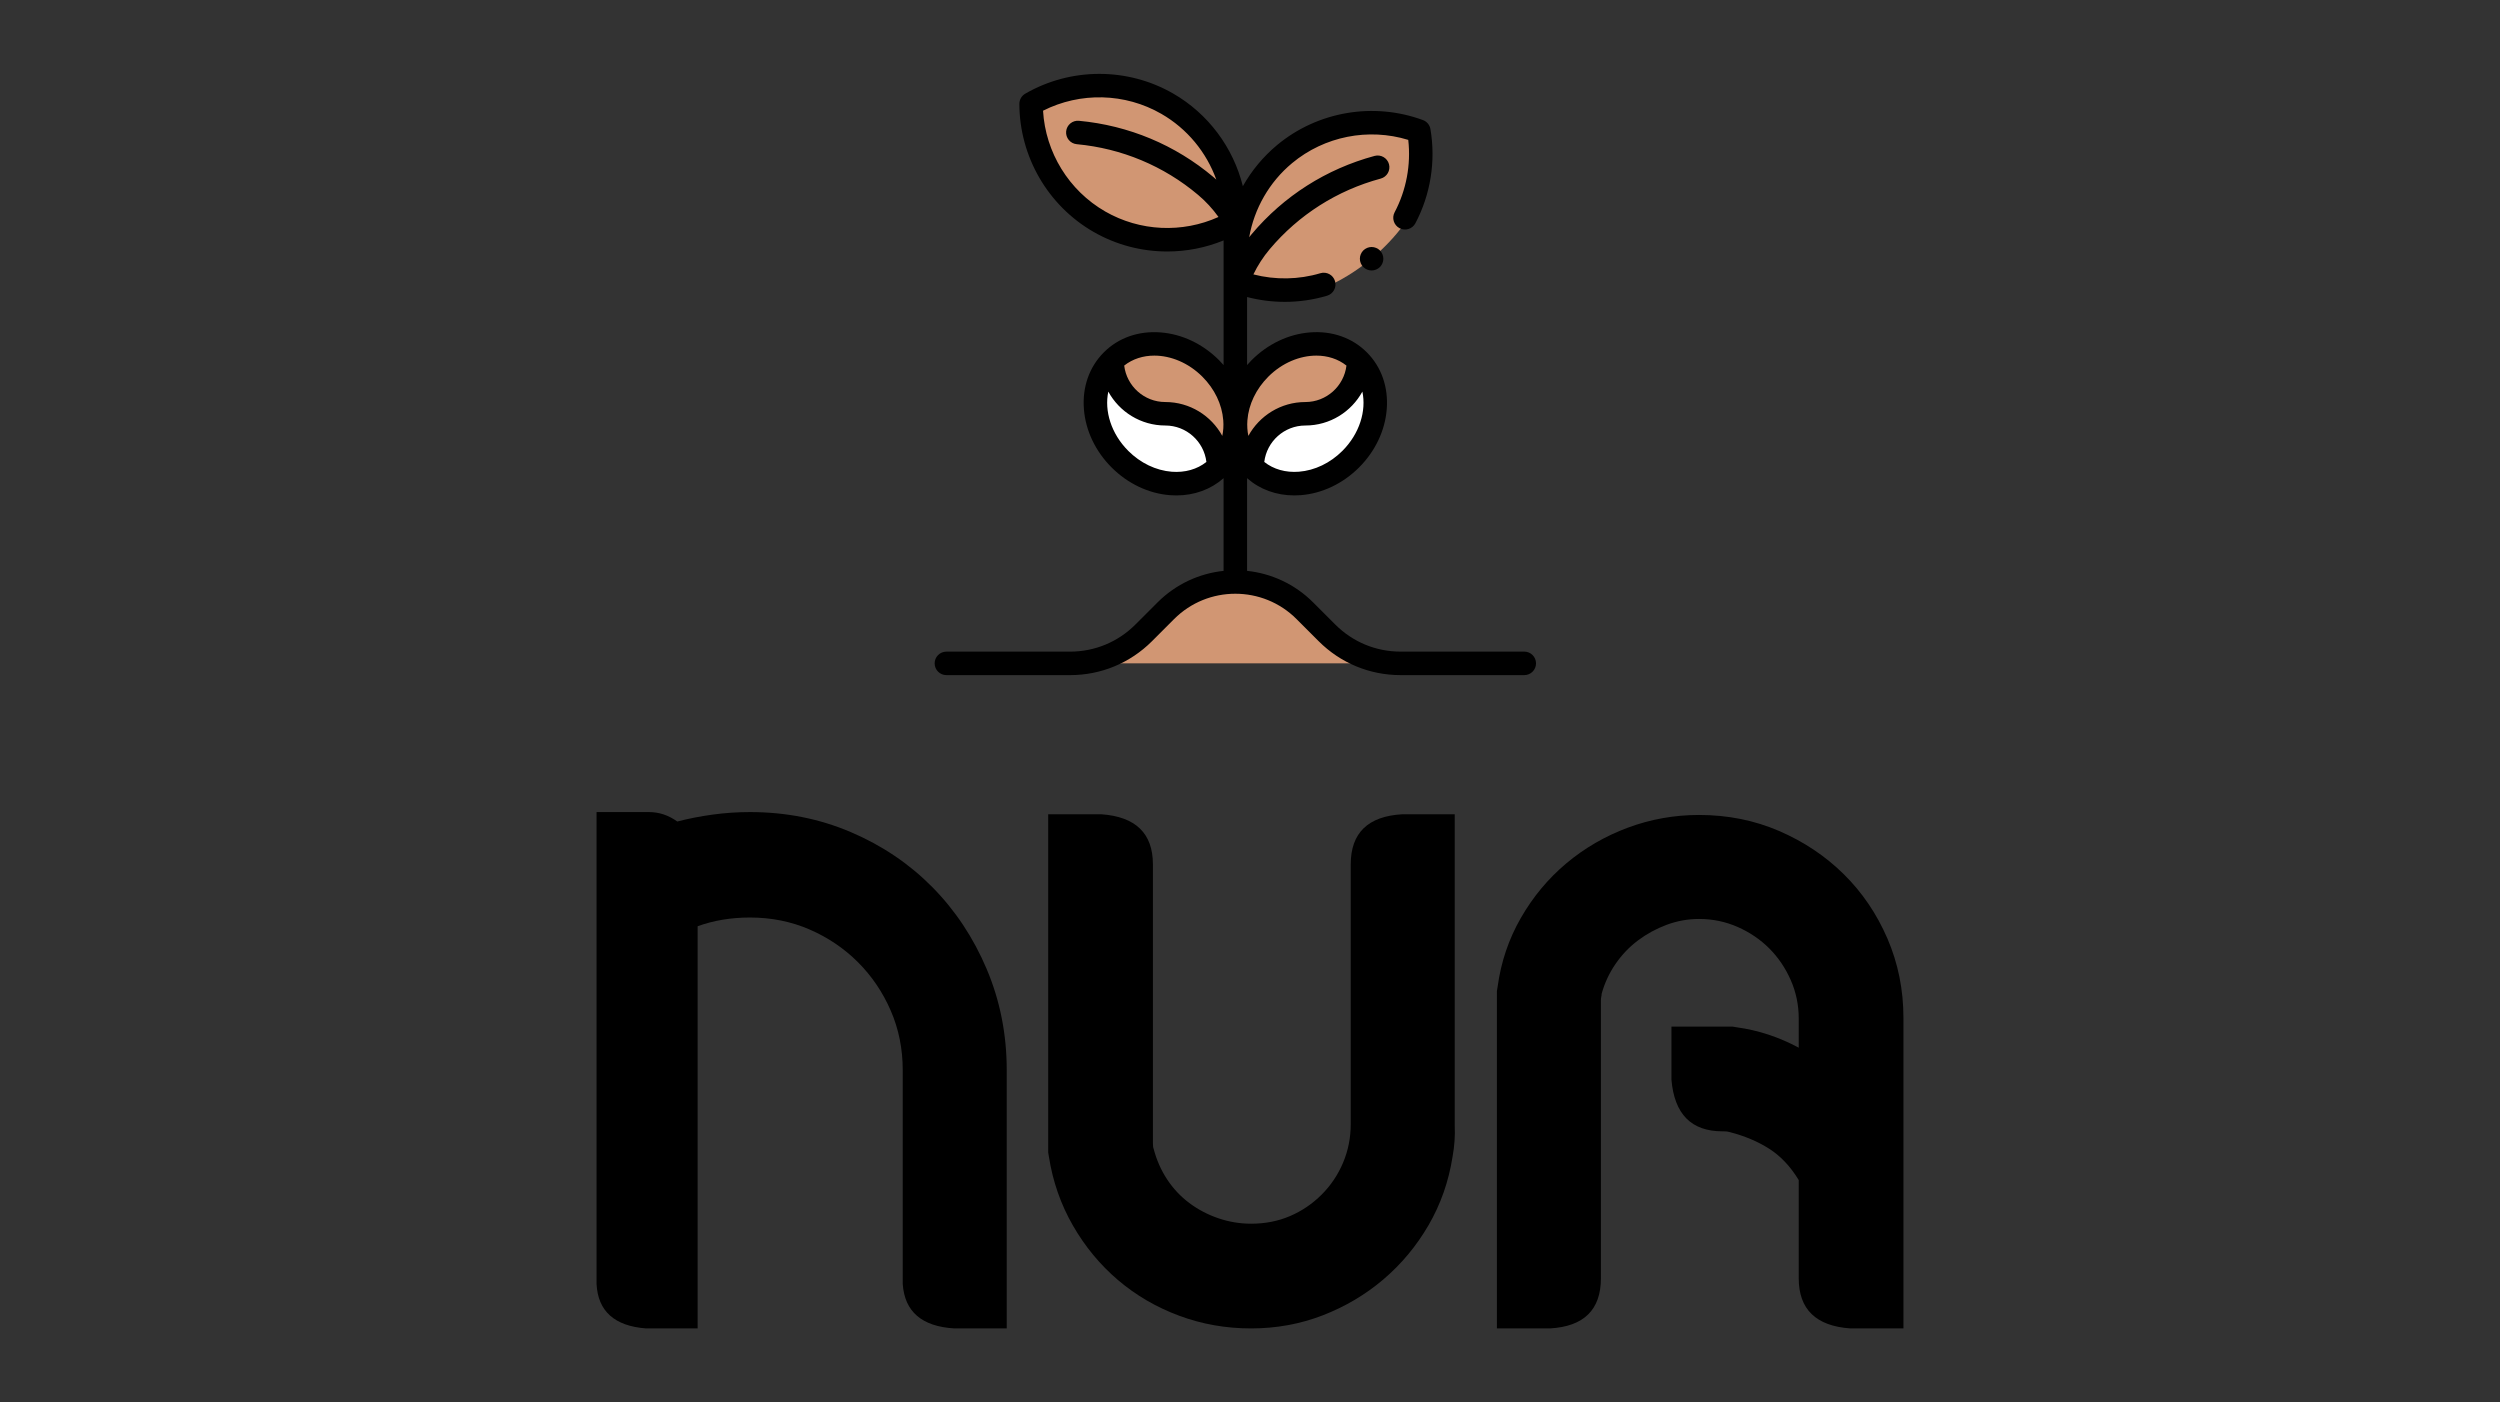 <svg xmlns="http://www.w3.org/2000/svg" xmlns:xlink="http://www.w3.org/1999/xlink" id="Capa_1" x="0px" y="0px" width="566.93px" height="318px" viewBox="0 0 566.93 318" xml:space="preserve"><rect x="0" y="0" width="566.93" height="318" fill="#333333" stroke="none"/><g>	<g id="CUSTOM-Group">		<path id="XMLID_1906_" fill="#D19673" d="M242.661,150.427c6.261,0,12.266-2.484,16.69-6.911l5.028-5.026   c8.702-8.704,22.81-8.704,31.52,0l5.022,5.026c4.428,4.432,10.434,6.911,16.692,6.911H242.661z"></path>		<g id="XMLID_1641_">			<path id="XMLID_1643_" fill="#FFFFFF" d="M308.075,81.778c0,6.658-5.397,12.053-12.053,12.053s-12.053,5.401-12.053,12.055    c5.685,5.684,15.684,4.892,22.346-1.767C312.967,97.462,313.756,87.462,308.075,81.778L308.075,81.778z"></path>			<path id="XMLID_1642_" fill="#D19673" d="M296.021,93.831c6.657,0,12.052-5.396,12.052-12.053    c-5.683-5.681-15.684-4.892-22.344,1.766c-6.657,6.655-7.447,16.658-1.764,22.342C283.967,99.226,289.367,93.831,296.021,93.831    L296.021,93.831z"></path>		</g>		<g id="XMLID_1648_">			<path id="XMLID_1650_" fill="#FFFFFF" d="M252.203,81.778c0,6.658,5.402,12.053,12.056,12.053s12.053,5.401,12.053,12.055    c-5.685,5.684-15.688,4.892-22.349-1.767C247.313,97.462,246.523,87.462,252.203,81.778L252.203,81.778z"></path>			<path id="XMLID_1649_" fill="#D19673" d="M264.259,93.831c-6.657,0-12.056-5.396-12.056-12.053    c5.684-5.681,15.687-4.892,22.347,1.766c6.658,6.655,7.447,16.658,1.762,22.342C276.312,99.226,270.914,93.831,264.259,93.831    L264.259,93.831z"></path>		</g>		<path id="XMLID_1682_" fill="#D19673" d="M311.013,58.653c-11.356,9.437-24.978,11.773-30.426,5.219s-0.655-19.52,10.702-28.956   c11.354-9.438,24.978-11.773,30.424-5.219S322.371,49.216,311.013,58.653z"></path>		<path id="XMLID_579_" fill="#D19673" d="M280.206,50.206c-4.255,7.392-18.083,7.409-30.89,0.04   c-12.804-7.369-19.735-19.336-15.481-26.727c4.252-7.391,18.083-7.409,30.888-0.04C277.527,30.849,284.458,42.814,280.206,50.206z   "></path>		<g id="XMLID_528_">			<path id="XMLID_548_" d="M345.66,147.768h-28.046c-5.595,0-10.854-2.183-14.802-6.13l-5.03-5.03    c-4.188-4.187-9.502-6.57-14.979-7.154v-21.018c2.892,2.55,6.617,3.91,10.7,3.91c0.485,0,0.981-0.021,1.48-0.056    c4.853-0.384,9.543-2.616,13.213-6.282c3.665-3.665,5.894-8.358,6.28-13.209c0.398-5.012-1.211-9.59-4.519-12.903    c-3.31-3.308-7.89-4.911-12.899-4.516c-4.85,0.381-9.545,2.615-13.21,6.279c-0.363,0.366-0.713,0.743-1.046,1.127V67.358    c2.792,0.727,5.674,1.097,8.548,1.097c3.24,0,6.488-0.466,9.602-1.398c1.408-0.421,2.207-1.904,1.789-3.313    c-0.42-1.409-1.905-2.208-3.313-1.788c-4.923,1.474-10.223,1.552-15.198,0.269c0.997-2.058,2.234-3.974,3.702-5.717    c6.573-7.799,15.279-13.336,25.176-16.009c1.416-0.386,2.26-1.849,1.877-3.266c-0.384-1.423-1.848-2.262-3.267-1.879    c-10.953,2.959-20.582,9.086-27.858,17.723c-0.198,0.234-0.39,0.479-0.582,0.723c1.15-6.491,4.549-12.502,9.748-16.818    c7.322-6.082,17.279-8.035,26.328-5.259c0.635,5.633-0.443,11.408-3.094,16.418c-0.688,1.298-0.191,2.91,1.104,3.6    c1.311,0.69,2.917,0.191,3.605-1.107c3.442-6.502,4.652-14.084,3.415-21.354c-0.155-0.939-0.808-1.725-1.702-2.052    c-11.208-4.137-23.875-1.968-33.059,5.653c-3.182,2.647-5.8,5.829-7.778,9.344c-2.178-8.753-7.833-16.425-15.814-21.019    c-10.342-5.952-23.191-5.938-33.539,0.04c-0.826,0.478-1.329,1.36-1.329,2.31c0.025,11.947,6.464,23.069,16.808,29.021    c5.158,2.973,10.944,4.454,16.728,4.454c4.346,0,8.693-0.837,12.778-2.516v28.273c-0.338-0.384-0.685-0.761-1.047-1.127    c-3.666-3.664-8.358-5.898-13.211-6.279c-5.01-0.397-9.593,1.208-12.897,4.516c-3.307,3.312-4.918,7.892-4.521,12.903    c0.382,4.851,2.616,9.544,6.283,13.209c3.666,3.664,8.358,5.896,13.211,6.282c0.497,0.04,0.99,0.056,1.483,0.056    c4.076,0,7.806-1.36,10.695-3.91v21.018c-5.478,0.584-10.791,2.968-14.978,7.154l-5.027,5.025    c-3.951,3.952-9.21,6.135-14.806,6.135h-28.046c-1.47,0-2.666,1.191-2.666,2.661c0,1.476,1.196,2.667,2.666,2.667h28.046    c7.014,0,13.611-2.734,18.573-7.691l5.021-5.027c7.655-7.651,20.107-7.651,27.754,0l5.025,5.027    c4.964,4.955,11.563,7.689,18.579,7.689h28.046c1.475,0,2.666-1.191,2.666-2.667C348.321,148.957,347.13,147.768,345.66,147.768    L345.66,147.768z M304.426,102.238c-2.771,2.771-6.271,4.447-9.859,4.734c-3.009,0.236-5.759-0.544-7.865-2.216    c0.56-4.646,4.53-8.261,9.319-8.261c5.57,0,10.425-3.108,12.927-7.688C309.879,93.172,308.309,98.354,304.426,102.238z     M282.878,95.287c0.283-3.588,1.968-7.089,4.736-9.863c3.151-3.152,7.162-4.781,10.9-4.781c2.52,0,4.911,0.743,6.824,2.262    c-0.56,4.649-4.526,8.265-9.321,8.265c-5.566,0-10.423,3.108-12.923,7.678C282.861,97.725,282.779,96.527,282.878,95.287    L282.878,95.287z M250.626,47.954c-8.246-4.748-13.543-13.397-14.093-22.849c8.449-4.271,18.59-4.037,26.833,0.713    c5.861,3.372,10.229,8.718,12.462,14.917c-0.23-0.207-0.456-0.415-0.689-0.611c-8.639-7.271-19.172-11.672-30.47-12.733    c-1.46-0.135-2.764,0.94-2.898,2.405c-0.137,1.468,0.94,2.765,2.406,2.902c10.209,0.956,19.724,4.93,27.524,11.502    c1.746,1.466,3.289,3.146,4.62,5.005C268.114,52.905,258.51,52.492,250.626,47.954z M261.762,80.643    c3.741,0,7.751,1.629,10.903,4.781c2.775,2.774,4.452,6.275,4.735,9.863c0.099,1.24,0.021,2.438-0.217,3.562    c-2.497-4.571-7.355-7.68-12.925-7.68c-4.795,0-8.76-3.615-9.321-8.265C256.855,81.388,259.242,80.643,261.762,80.643    L261.762,80.643z M265.717,106.978c-3.59-0.288-7.091-1.969-9.864-4.737c0,0,0,0,0-0.006c-3.88-3.874-5.45-9.061-4.519-13.423    c2.497,4.573,7.354,7.682,12.925,7.682c4.795,0,8.762,3.62,9.319,8.266C271.469,106.429,268.726,107.209,265.717,106.978    L265.717,106.978z"></path>			<path id="XMLID_554_" d="M311.043,56.012c-0.701,0-1.389,0.287-1.881,0.778c-0.496,0.497-0.781,1.182-0.781,1.886    c0,0.701,0.285,1.386,0.781,1.885c0.492,0.492,1.18,0.778,1.881,0.778c0.697,0,1.389-0.288,1.883-0.778    c0.497-0.499,0.779-1.184,0.779-1.885s-0.282-1.386-0.779-1.886C312.432,56.299,311.74,56.012,311.043,56.012z"></path>		</g>	</g>	<g>		<path d="M228.299,242.701v58.549h-11.875c-7.367-0.438-11.272-3.793-11.71-10.061v-48.488c0-4.837-0.906-9.344-2.721-13.523   c-1.814-4.177-4.289-7.833-7.423-10.967c-3.134-3.133-6.79-5.607-10.967-7.422c-4.179-1.814-8.687-2.721-13.522-2.721   c-4.288,0-8.246,0.66-11.875,1.979v91.203h-11.711c-7.148-0.548-10.885-3.9-11.213-10.061V184.154h11.873   c2.31,0,4.452,0.717,6.434,2.143c2.526-0.659,5.194-1.18,7.997-1.565c2.806-0.384,5.633-0.577,8.495-0.577   c8.135,0,15.751,1.513,22.842,4.535c7.091,3.026,13.247,7.173,18.471,12.452c5.223,5.276,9.345,11.489,12.371,18.636   C226.786,226.926,228.299,234.566,228.299,242.701z"></path>		<path d="M283.713,301.25c-5.718,0-11.161-0.961-16.328-2.887c-5.17-1.922-9.787-4.617-13.854-8.08   c-4.066-3.465-7.477-7.586-10.225-12.37c-2.748-4.781-4.563-9.979-5.441-15.586l-0.166-0.988v-76.689h12.039   c7.806,0.55,11.711,4.343,11.711,11.38v63.166c0,0.66,0.055,1.101,0.164,1.319c0.66,2.529,1.676,4.839,3.052,6.927   c1.374,2.089,3.052,3.876,5.03,5.359s4.177,2.639,6.596,3.465c2.417,0.823,4.892,1.234,7.423,1.234   c3.188,0,6.128-0.575,8.823-1.73c2.693-1.154,5.085-2.775,7.173-4.865c2.088-2.089,3.711-4.508,4.866-7.256   s1.732-5.662,1.732-8.741v-58.878c0-7.146,3.9-10.939,11.708-11.38h11.875v70.586c0.109,2.31-0.057,4.675-0.494,7.092   c-0.882,5.607-2.696,10.777-5.441,15.504c-2.75,4.729-6.16,8.823-10.226,12.286c-4.069,3.464-8.659,6.185-13.771,8.164   C294.846,300.26,289.428,301.25,283.713,301.25z"></path>		<path d="M431.648,267.606v33.644h-12.04c-7.807-0.548-11.708-4.341-11.708-11.38v-22.264c-1.872-3.077-4.099-5.444-6.681-7.092   c-2.584-1.65-5.58-2.912-8.988-3.793c-0.33-0.109-0.771-0.167-1.318-0.167h-0.331c-7.036,0-10.885-3.9-11.544-11.708v-12.04   h13.854l0.99,0.165c4.837,0.659,9.509,2.2,14.019,4.617v-6.597c0-3.076-0.606-5.991-1.814-8.741   c-1.212-2.745-2.833-5.138-4.866-7.173c-2.035-2.034-4.428-3.654-7.173-4.866c-2.751-1.208-5.665-1.814-8.741-1.814   c-2.531,0-4.977,0.44-7.34,1.319c-2.365,0.881-4.535,2.063-6.515,3.547c-1.979,1.483-3.684,3.272-5.112,5.358   c-1.432,2.091-2.475,4.346-3.134,6.763c0,0.222-0.027,0.44-0.082,0.659c-0.058,0.222-0.082,0.496-0.082,0.824v63.002   c0,7.148-3.851,10.941-11.544,11.38h-12.039v-76.524l0.164-0.991c0.767-5.605,2.526-10.802,5.276-15.584   c2.748-4.783,6.185-8.905,10.308-12.37c4.123-3.462,8.769-6.155,13.936-8.082c5.168-1.922,10.556-2.885,16.164-2.885   c6.486,0,12.534,1.212,18.143,3.629c5.607,2.42,10.498,5.69,14.678,9.813c4.176,4.124,7.475,8.987,9.896,14.595   c2.416,5.608,3.626,11.602,3.626,17.979V267.606z"></path>	</g></g></svg>